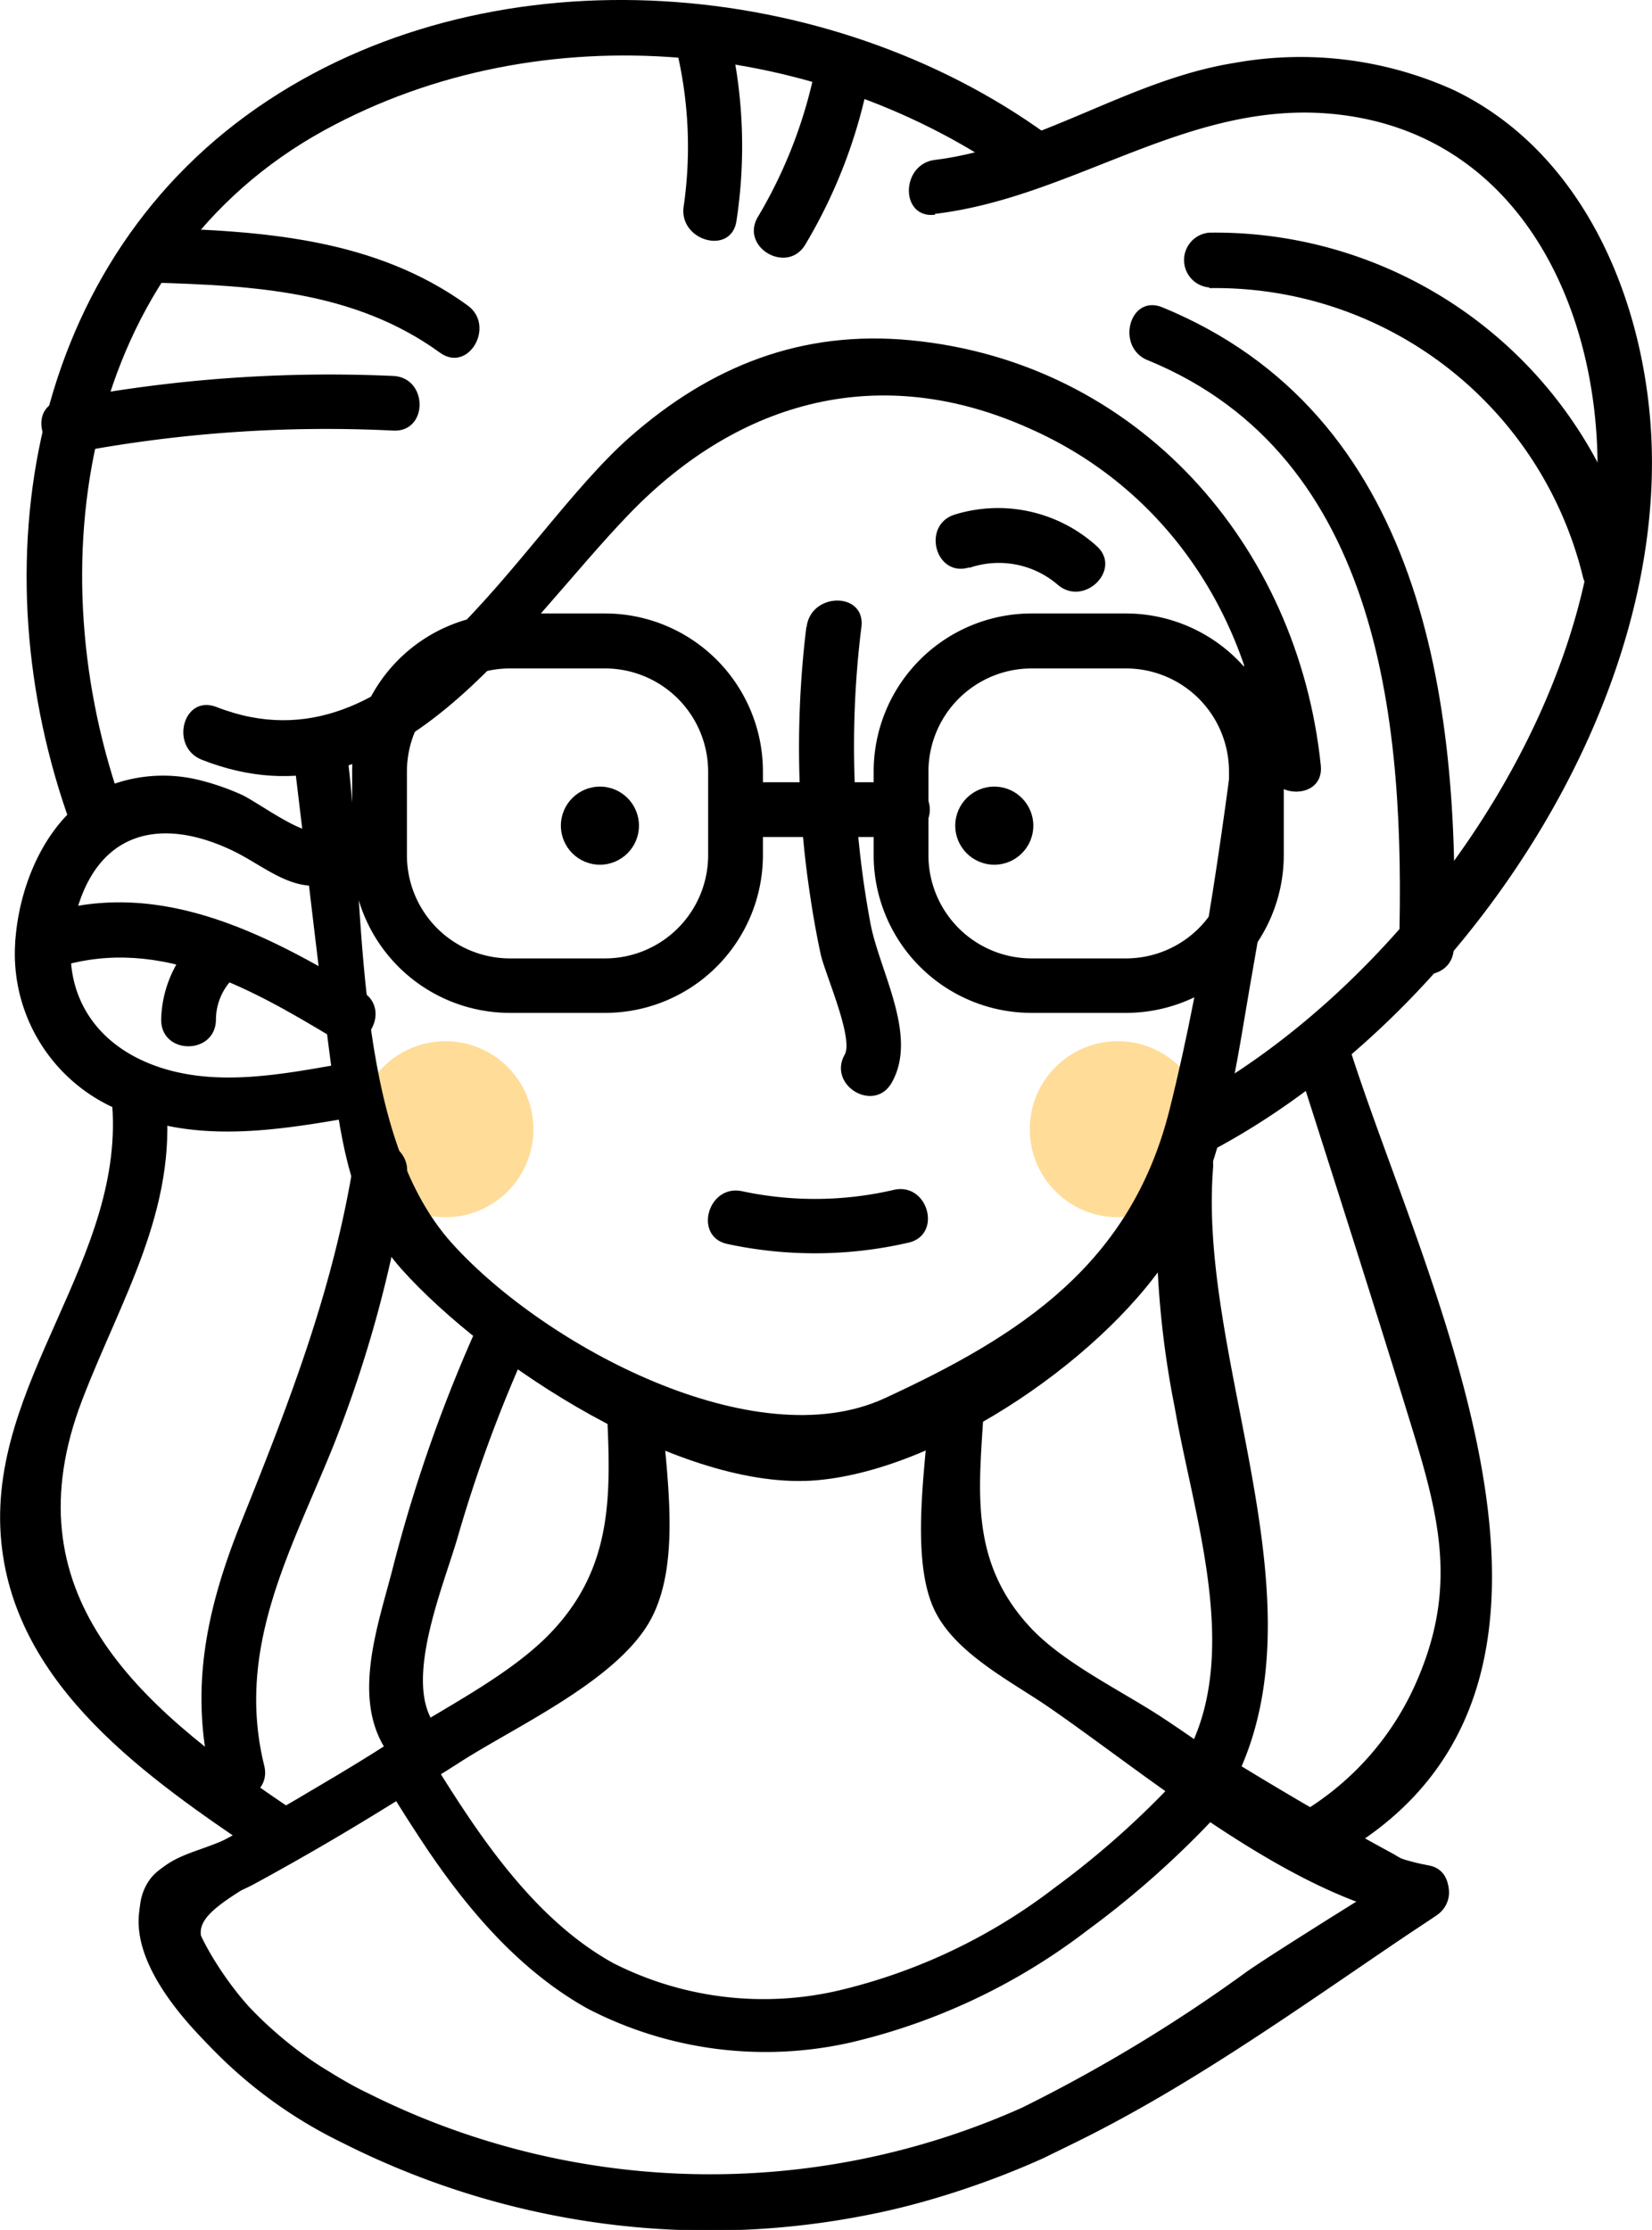 <svg xmlns="http://www.w3.org/2000/svg" viewBox="0 0 98.61 133.04"><defs><style>.cls-1{fill:#fb3;opacity:0.5;}</style></defs><g id="OBJECTS"><circle class="cls-1" cx="26.59" cy="67.37" r="5.25"/><circle class="cls-1" cx="66.72" cy="67.37" r="5.25"/><path d="M436.43,118.56c.8,6.53,1.52,13.08,2.4,19.6.55,4,1.26,7.57,4,10.67,5.13,5.73,16.8,13.33,24.84,12.6,7.49-.67,17.45-7.52,21.32-13.89,3-4.91,3.66-10.95,4.65-16.5,1.06-6,1.95-12,2.72-18,.27-2.08-3-2.06-3.27,0-1.12,8.75-2.26,17.72-4.41,26.29-2.31,9.21-8.87,13.46-17,17.21-7.75,3.58-20.28-3.1-25.82-9.23-6-6.64-5.17-20.23-6.21-28.75-.26-2.07-3.53-2.09-3.27,0Z" transform="translate(-418.87 -73.12)"/><path d="M474.35,156.91c-.16,3.3-1.24,9.25.36,12.39,1.3,2.55,4.63,4.19,6.86,5.74,6.11,4.23,14.31,11.18,21.75,12.53l-.39-3c-9.06,6-18.46,13.47-29,16.53-11.59,3.36-25.1,2.06-35.42-4.39a20.28,20.28,0,0,1-6-5.33c-1.93-2.69-2.65-3.29.48-5.3,4.28-2.74,8.95-5,13.25-7.77,3.27-2.12,9.19-4.78,11.32-8.3s1-9.32.79-13.11c-.11-2.09-3.38-2.11-3.27,0,.26,5.37.49,9.92-3.7,14-2.4,2.31-5.95,4.1-8.77,5.89a108,108,0,0,1-10.37,6.11c-1.19.58-3,.88-3.93,1.91-4.59,5.09,5.59,13.08,9.32,15.24a48.37,48.37,0,0,0,32.86,5.25c12.76-2.43,23.48-10.84,34.08-17.88,1.06-.7,1.09-2.72-.39-3-5.5-1-11.51-5.95-16.12-8.95-2.4-1.55-5.77-3.18-7.71-5.28-3.75-4.05-3-8.45-2.74-13.28.1-2.1-3.17-2.1-3.27,0Z" transform="translate(-418.87 -73.12)"/><path d="M461.27,206.15A48.38,48.38,0,0,1,439.39,201a27.59,27.59,0,0,1-8.08-5.88c-1-1.08-5.7-6.61-3.55-9.79.59-.87,1.75-1.36,3.44-2,.42-.16.9-.34,1.09-.44q2.18-1.2,4.31-2.44c1.68-1,3.42-2,5.5-3.34a1.63,1.63,0,0,1,1.24-.21,1.6,1.6,0,0,1,1,.72c.92,1.48,1.81,2.9,2.73,4.24,2.81,4.1,5.48,6.76,8.4,8.38A19.82,19.82,0,0,0,469,191.86a34,34,0,0,0,12.83-6.12,52.06,52.06,0,0,0,8.19-7.47,1.64,1.64,0,0,1,2.08-.31c3.59,2.21,6.88,4.11,10,5.8a3.9,3.9,0,0,0,1.57.6,1.7,1.7,0,0,1,1.61,1.15,1.62,1.62,0,0,1-.59,1.83c-1.28.88-3.08,2-4.82,3.09s-3.47,2.18-4.7,3a93.26,93.26,0,0,1-14,8.44A48.24,48.24,0,0,1,461.27,206.15Zm-30.81-19c-.16.81,1.48,3.71,3.28,5.71a24.45,24.45,0,0,0,7.13,5.16,45.57,45.57,0,0,0,39,.85,92.79,92.79,0,0,0,13.48-8.16c1.29-.88,3.08-2,4.82-3.1l2-1.25c-2.74-1.47-5.57-3.11-8.61-5a55.43,55.43,0,0,1-7.79,6.93,37.09,37.09,0,0,1-14.09,6.68,23.07,23.07,0,0,1-15.71-2c-4.45-2.46-7.56-6.54-9.51-9.39-.67-1-1.32-2-1.94-3-1.53.95-2.89,1.77-4.21,2.54s-2.91,1.67-4.39,2.47a12.7,12.7,0,0,1-1.49.64A12.81,12.81,0,0,0,430.46,187.2Z" transform="translate(-418.87 -73.12)"/><path d="M430.92,118.45c11.51,4.51,18.79-7.73,25.56-14.72,6.61-6.81,15-9,23.79-5.07,8.23,3.61,13.26,11.3,14.17,20.13.22,2.07,3.49,2.09,3.27,0-1.36-13.18-10.93-24.07-24.49-25.37-6.48-.62-11.92,1.52-16.78,5.8-6.78,6-13.65,20.38-24.65,16.08-2-.77-2.81,2.39-.87,3.15Z" transform="translate(-418.87 -73.12)"/><path d="M481.37,81.15c-13-9.43-32.7-11.11-46.47-2.06-14.42,9.47-17.39,27.9-11.79,43.27.72,2,3.88,1.12,3.16-.87-5.27-14.44-2.62-32.63,12-40.62,12.95-7.08,29.67-5.43,41.46,3.1,1.71,1.23,3.35-1.6,1.65-2.82Z" transform="translate(-418.87 -73.12)"/><path d="M437.68,122.68c-.85.24-3.59-1.81-4.44-2.17a14.87,14.87,0,0,0-2.51-.86,9,9,0,0,0-5.26.31c-3.72,1.5-5.59,6-5.71,9.77a10.09,10.09,0,0,0,6.18,9.6c4.47,2.07,9.47,1.24,14.14.42,2.06-.36,1.19-3.51-.87-3.15-3.59.63-7.52,1.39-11.06.11-4.17-1.5-5.94-5.18-4.65-9.43,1.4-4.65,5.1-5.37,9.19-3.44,1.94.91,3.64,2.61,5.86,2a1.63,1.63,0,0,0-.87-3.15Z" transform="translate(-418.87 -73.12)"/><path d="M421.79,131c6.21-2.24,11.84.95,17.07,4.11,1.8,1.1,3.45-1.73,1.65-2.82-6-3.62-12.53-7-19.59-4.44-2,.71-1.12,3.87.87,3.15Z" transform="translate(-418.87 -73.12)"/><path d="M431.36,128.46a7,7,0,0,0-2.87,5.5c0,2.11,3.24,2.11,3.27,0a3.48,3.48,0,0,1,1.25-2.67,1.69,1.69,0,0,0,.59-2.24,1.65,1.65,0,0,0-2.24-.59Z" transform="translate(-418.87 -73.12)"/><path d="M474.68,85.88c8.4-1,15.26-6.93,24.05-5.93,10.72,1.21,15.53,11.33,15.5,21.13-.05,14.92-12,31.27-24.93,38-1.87,1-.22,3.8,1.65,2.82,15-7.79,28.17-27.11,26.36-44.41-.8-7.68-4.45-15.54-11.67-19a22.19,22.19,0,0,0-13.06-1.62c-6.31,1-11.59,5-17.9,5.79-2.06.25-2.09,3.52,0,3.27Z" transform="translate(-418.87 -73.12)"/><path d="M487.38,94.61c14.06,5.76,15.37,22,15,35.08-.06,2.1,3.21,2.1,3.27,0,.41-14.91-1.9-31.88-17.41-38.24-1.95-.79-2.79,2.37-.87,3.16Z" transform="translate(-418.87 -73.12)"/><path d="M491.06,90.31a22.58,22.58,0,0,1,22.3,17.24c.53,2,3.68,1.17,3.15-.87A25.85,25.85,0,0,0,491.06,87a1.64,1.64,0,0,0,0,3.27Z" transform="translate(-418.87 -73.12)"/><path d="M446.78,91.34c-5.52-4-12.21-4.44-18.81-4.63-2.11-.06-2.1,3.21,0,3.27,6.06.18,12.08.5,17.16,4.18,1.7,1.24,3.34-1.6,1.65-2.82Z" transform="translate(-418.87 -73.12)"/><path d="M423.39,100.11a80.81,80.81,0,0,1,18.95-1.3c2.1.11,2.1-3.16,0-3.26A84.41,84.41,0,0,0,422.52,97c-2.07.39-1.19,3.54.87,3.15Z" transform="translate(-418.87 -73.12)"/><path d="M462.83,86.3a29.44,29.44,0,0,0-.35-10.79c-.46-2.05-3.61-1.18-3.16.87a24.82,24.82,0,0,1,.36,9.05c-.31,2.06,2.84,2.95,3.15.87Z" transform="translate(-418.87 -73.12)"/><path d="M466.94,87.71a30.83,30.83,0,0,0,3.85-10.18c.38-2.06-2.77-2.94-3.15-.87a28.32,28.32,0,0,1-3.53,9.4c-1.08,1.81,1.75,3.46,2.83,1.65Z" transform="translate(-418.87 -73.12)"/><path d="M467,110.54a59.47,59.47,0,0,0,0,14.36c.22,1.73.49,3.45.86,5.16.25,1.14,2,5.06,1.42,6-1,1.83,1.78,3.48,2.82,1.65,1.59-2.8-.72-6.61-1.27-9.49a57.51,57.51,0,0,1-.54-17.71c.24-2.09-3-2.07-3.27,0Z" transform="translate(-418.87 -73.12)"/><path d="M462.3,147.34a24.86,24.86,0,0,0,10.79-.08c2.05-.46,1.18-3.62-.87-3.15a20.78,20.78,0,0,1-9.05.08c-2.05-.44-2.93,2.72-.87,3.15Z" transform="translate(-418.87 -73.12)"/><path d="M455,133.55H449.3a9.42,9.42,0,0,1-9.41-9.41v-5a9.43,9.43,0,0,1,9.41-9.42H455a9.43,9.43,0,0,1,9.41,9.42v5A9.42,9.42,0,0,1,455,133.55ZM449.3,113a6.15,6.15,0,0,0-6.14,6.15v5a6.15,6.15,0,0,0,6.14,6.15H455a6.16,6.16,0,0,0,6.14-6.15v-5A6.16,6.16,0,0,0,455,113Z" transform="translate(-418.87 -73.12)"/><path d="M486.09,133.55h-5.66a9.42,9.42,0,0,1-9.41-9.41v-5a9.43,9.43,0,0,1,9.41-9.42h5.66a9.43,9.43,0,0,1,9.41,9.42v5A9.42,9.42,0,0,1,486.09,133.55ZM480.43,113a6.16,6.16,0,0,0-6.14,6.15v5a6.16,6.16,0,0,0,6.14,6.15h5.66a6.15,6.15,0,0,0,6.14-6.15v-5a6.15,6.15,0,0,0-6.14-6.15Z" transform="translate(-418.87 -73.12)"/><path d="M463.76,123.06h9.1a1.64,1.64,0,0,0,0-3.27h-9.1a1.64,1.64,0,0,0,0,3.27Z" transform="translate(-418.87 -73.12)"/><circle cx="35.81" cy="49.26" r="2.33"/><circle cx="59.35" cy="49.26" r="2.33"/><path d="M476.73,107a5.4,5.4,0,0,1,5.27,1c1.58,1.37,3.9-.93,2.31-2.32a8.78,8.78,0,0,0-8.45-1.86c-2,.63-1.15,3.78.87,3.15Z" transform="translate(-418.87 -73.12)"/><path d="M425.53,138.63c1,9.55-7.53,17-6.58,26.51.85,8.63,8.74,14.06,15.31,18.5,1.75,1.18,3.39-1.65,1.65-2.83-8.89-6-16.53-12.67-12.14-24.15,2.3-6,5.69-11.32,5-18-.21-2.07-3.48-2.09-3.27,0Z" transform="translate(-418.87 -73.12)"/><path d="M496.32,136.66c2.34,7.33,4.69,14.66,6.94,22,1.55,5.09,2.49,9.14.35,14.35a17,17,0,0,1-7.69,8.61c-1.89.94-.23,3.76,1.65,2.82,19.35-9.67,6.52-34.18,1.9-48.67-.63-2-3.79-1.15-3.15.87Z" transform="translate(-418.87 -73.12)"/><path d="M440,142.33c-1.22,7.68-3.85,14.43-6.74,21.62-2.06,5.14-3.1,9.93-1.77,15.37.5,2,3.66,1.18,3.15-.87-1.72-7,1.57-12.75,4.1-19a74.17,74.17,0,0,0,4.41-16.2c.33-2.06-2.82-2.95-3.15-.87Z" transform="translate(-418.87 -73.12)"/><path d="M447.6,151.74a88.71,88.71,0,0,0-5.24,14.76c-.86,3.42-2.53,7.8-.46,11,1.13,1.77,4,.13,2.82-1.65-1.71-2.66.67-8.22,1.49-11.09a84,84,0,0,1,4.21-11.38c.86-1.9-2-3.56-2.82-1.65Z" transform="translate(-418.87 -73.12)"/><path d="M488,142.8a56.08,56.08,0,0,0,1,14.34c1.06,6.11,3.73,13.84,1.11,19.81-.83,1.91,2,3.58,2.83,1.65,4.72-10.76-2.55-24.54-1.66-35.8.17-2.1-3.1-2.09-3.27,0Z" transform="translate(-418.87 -73.12)"/></g></svg>